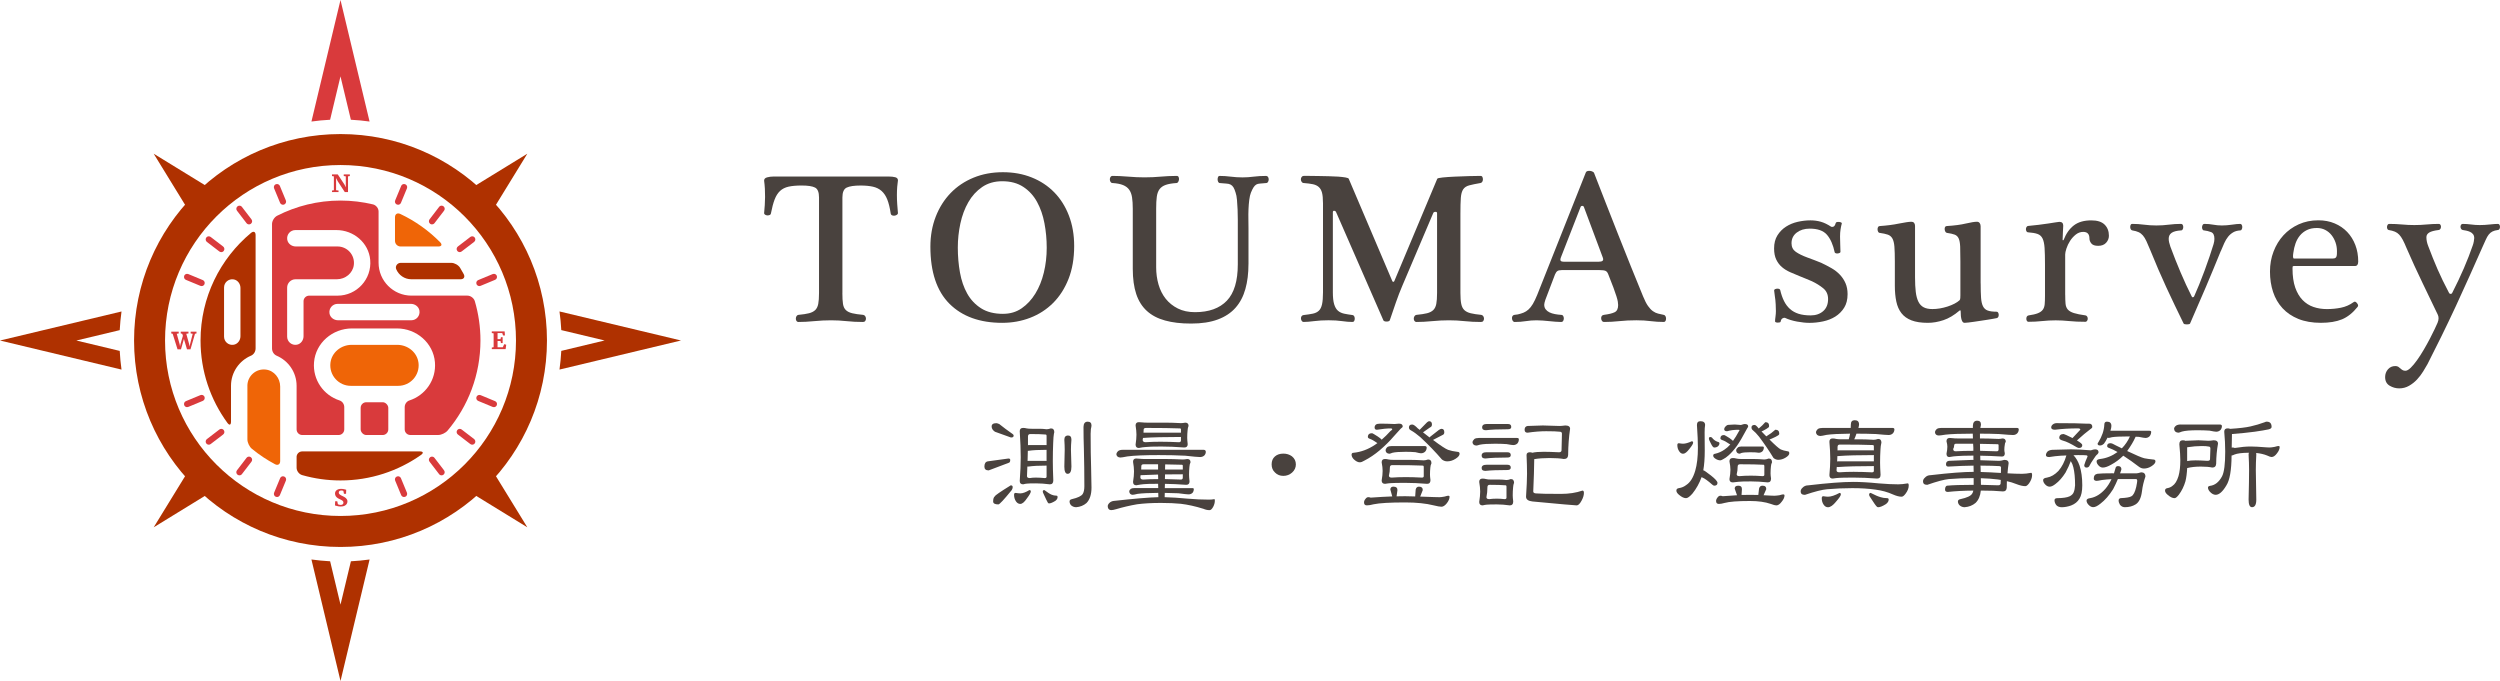 <?xml version="1.0" encoding="UTF-8"?>
<svg id="_レイヤー_2" data-name="レイヤー 2" xmlns="http://www.w3.org/2000/svg" viewBox="0 0 1339.52 364.89">
  <defs>
    <style>
      .cls-1, .cls-2 {
        fill: #af3100;
      }

      .cls-3, .cls-4 {
        fill: #d93a3c;
      }

      .cls-5 {
        fill: #49423e;
      }

      .cls-4, .cls-2 {
        fill-rule: evenodd;
      }

      .cls-6 {
        fill: #ef6507;
      }
    </style>
  </defs>
  <g id="_レイヤー_1-2" data-name="レイヤー 1">
    <g>
      <g>
        <g>
          <path class="cls-5" d="M451.35,156.96c0,2.51.11,4.48.33,5.9.23,1.42.74,2.52,1.55,3.29.8.77,1.94,1.33,3.4,1.69s3.42.64,5.9.87c.45.07.8.31,1.07.72.26.4.39.84.39,1.3s-.13.88-.39,1.24-.66.55-1.18.55c-3.07,0-6.01-.15-8.82-.45-2.81-.3-5.58-.45-8.31-.45-2.92,0-5.93.15-9.04.45-3.11.3-5.93.45-8.48.45-.45,0-.79-.19-1.01-.55-.23-.37-.34-.78-.34-1.24s.11-.9.34-1.3c.22-.41.56-.65,1.01-.72,2.39-.23,4.3-.51,5.7-.87,1.4-.36,2.51-.92,3.32-1.69.8-.77,1.35-1.86,1.63-3.29s.42-3.39.42-5.9v-51.15c0-2.81-.71-4.58-2.13-5.31-1.42-.73-3.82-1.1-7.19-1.1-2.85,0-5.19.21-7.02.62s-3.35,1.18-4.55,2.3c-1.2,1.12-2.16,2.64-2.89,4.55-.73,1.91-1.4,4.4-1.99,7.47-.08.45-.33.75-.76.9-.43.15-.85.21-1.26.17-.41-.04-.79-.17-1.12-.39-.34-.22-.51-.48-.51-.79.3-2.84.47-5.74.51-8.7.04-2.96-.13-5.88-.51-8.76,0-.86.53-1.44,1.6-1.74,1.07-.3,2.25-.45,3.56-.45h61.5c1.46,0,2.67.13,3.62.39s1.43.82,1.43,1.69c-.15.9-.28,2.02-.39,3.37-.11,1.35-.17,2.82-.17,4.44s.05,3.26.17,4.94c.11,1.69.24,3.3.39,4.83,0,.3-.19.58-.56.84s-.8.42-1.26.48c-.47.05-.91,0-1.32-.17-.41-.17-.66-.48-.73-.93-.45-3.07-1.06-5.58-1.83-7.52-.77-1.95-1.79-3.48-3.06-4.61-1.27-1.12-2.82-1.89-4.66-2.3-1.83-.41-4.03-.62-6.57-.62-3.44,0-5.93.37-7.47,1.1-1.54.73-2.3,2.5-2.3,5.31v51.15Z"/>
          <path class="cls-5" d="M537.04,172.98c-12.05,0-21.49-3.41-28.31-10.22-6.81-6.81-10.22-17.02-10.22-30.61,0-5.8.96-11.16,2.86-16.06,1.91-4.91,4.58-9.13,8-12.67,3.42-3.54,7.52-6.28,12.27-8.23,4.75-1.95,10-2.92,15.72-2.92s10.77.94,15.45,2.81c4.68,1.87,8.7,4.53,12.07,7.97,3.37,3.44,5.99,7.61,7.86,12.49,1.87,4.88,2.81,10.3,2.81,16.26,0,6.66-1.01,12.55-3.03,17.66-2.02,5.11-4.78,9.41-8.28,12.89-3.5,3.48-7.59,6.12-12.27,7.92s-9.66,2.7-14.94,2.7ZM537.48,168.15c3.78,0,7.1-.99,9.97-2.98,2.86-1.98,5.3-4.6,7.3-7.86,2-3.26,3.52-7.01,4.55-11.26,1.03-4.25,1.54-8.68,1.54-13.28s-.4-8.83-1.21-13.11c-.8-4.28-2.13-8.11-3.96-11.45-1.83-3.35-4.29-6.04-7.36-8.06-3.07-2.02-6.83-3.04-11.29-3.04-4.16,0-7.74,1.03-10.76,3.09-3.01,2.06-5.48,4.76-7.41,8.12-1.93,3.35-3.35,7.15-4.27,11.4-.92,4.25-1.38,8.56-1.38,12.94,0,4.6.38,9.05,1.15,13.34.77,4.29,2.07,8.06,3.9,11.32,1.83,3.26,4.31,5.88,7.41,7.86s7.04,2.98,11.79,2.98Z"/>
          <path class="cls-5" d="M668.94,141.5c0,4.98-.55,9.44-1.66,13.38-1.11,3.95-2.86,7.29-5.28,10.02-2.41,2.73-5.58,4.83-9.49,6.28-3.91,1.46-8.68,2.19-14.29,2.19s-10.01-.55-13.95-1.63c-3.95-1.08-7.21-2.8-9.77-5.14-2.57-2.34-4.47-5.36-5.7-9.06-1.23-3.71-1.85-8.21-1.85-13.52v-32.16c0-2.39-.13-4.43-.39-6.11-.26-1.68-.78-3.06-1.55-4.12-.76-1.07-1.86-1.89-3.28-2.47-1.42-.58-3.31-.94-5.67-1.09-.45,0-.79-.21-1.04-.63-.24-.42-.36-.87-.36-1.34s.12-.9.36-1.28c.24-.38.59-.57,1.04-.57,2.43,0,5.22.13,8.36.39,3.14.27,6.09.4,8.85.4,1.6,0,3.11-.04,4.53-.11,1.42-.08,2.79-.17,4.12-.28,1.33-.11,2.69-.2,4.07-.28,1.39-.07,2.88-.11,4.49-.11.48,0,.82.19,1.01.57.19.38.26.81.23,1.28-.04.48-.18.92-.42,1.34-.24.41-.55.63-.92.63-2.36.15-4.27.48-5.73.98-1.46.51-2.57,1.27-3.34,2.3-.77,1.03-1.26,2.38-1.49,4.07-.23,1.68-.33,3.83-.33,6.45v31.37c0,3.22.42,6.29,1.26,9.2s2.13,5.46,3.85,7.63c1.73,2.17,3.89,3.91,6.5,5.22,2.61,1.31,5.67,1.97,9.19,1.97,7.46,0,13.15-2.05,17.07-6.14,3.92-4.1,5.87-10.6,5.87-19.5v-23.96c0-1.79-.04-3.59-.11-5.39-.07-1.79-.19-3.52-.33-5.16-.15-1.65-.39-2.94-.73-3.87-.37-1.27-.77-2.23-1.18-2.89s-.92-1.14-1.54-1.46c-.62-.32-1.39-.49-2.3-.53s-2.07-.13-3.45-.28c-.37,0-.66-.21-.87-.63-.21-.42-.31-.87-.31-1.34s.08-.9.25-1.28c.17-.38.48-.57.92-.57,1.83,0,3.79.13,5.87.39,2.08.27,4.18.4,6.31.4,1.99,0,3.98-.13,5.98-.4,2-.26,4.22-.39,6.65-.39.45,0,.8.19,1.04.57.24.38.36.81.36,1.28s-.12.92-.36,1.34c-.24.41-.59.63-1.04.63-1.39.15-2.48.24-3.29.28-.8.04-1.47.21-1.99.53-.52.32-1,.8-1.43,1.46s-.91,1.62-1.43,2.89c-.37.94-.67,2.21-.87,3.81-.21,1.61-.35,3.31-.42,5.11-.08,1.79-.09,3.61-.05,5.44.04,1.83.05,3.44.05,4.83v19.08Z"/>
          <path class="cls-5" d="M708.86,108.68c0-2.32-.17-4.13-.51-5.42-.34-1.29-.91-2.3-1.71-3.03-.8-.73-1.86-1.24-3.17-1.52s-2.96-.49-4.94-.64c-.45,0-.81-.21-1.09-.63-.28-.42-.42-.87-.42-1.34s.14-.9.42-1.28c.28-.38.64-.57,1.09-.57h3.15c1.42,0,3.01.02,4.77.06,1.76.04,3.59.08,5.47.11,1.89.04,3.6.11,5.14.22,1.54.11,2.84.27,3.91.45,1.07.19,1.63.43,1.71.73l23.36,54.86c.15.23.32.34.51.34s.35-.11.51-.34l23.02-54.86c.07-.3,1.04-.54,2.92-.73,1.87-.19,4.05-.34,6.54-.45,2.49-.11,5.02-.2,7.58-.28,2.57-.07,4.62-.11,6.15-.11.49,0,.82.19,1.01.57.19.38.28.81.28,1.28s-.11.9-.34,1.28c-.22.38-.54.61-.95.68-2.58.45-4.6.87-6.06,1.26-1.46.39-2.54,1.1-3.23,2.13-.69,1.03-1.11,2.55-1.26,4.55-.15,2-.22,4.84-.22,8.51v42.45c0,2.51.15,4.47.45,5.9s.85,2.52,1.66,3.29,1.94,1.33,3.4,1.69c1.46.36,3.35.64,5.67.87.45.07.8.31,1.07.72.26.4.39.84.39,1.3s-.13.88-.39,1.24c-.26.37-.67.55-1.23.55-3.03,0-5.95-.15-8.76-.45-2.81-.3-5.6-.45-8.37-.45-2.92,0-5.93.15-9.02.45-3.09.3-5.9.45-8.45.45-.45,0-.79-.19-1.04-.55s-.37-.78-.37-1.24.12-.9.37-1.3c.24-.41.59-.65,1.04-.72,2.39-.23,4.3-.52,5.7-.87,1.4-.36,2.51-.92,3.32-1.69.8-.77,1.35-1.86,1.63-3.29s.42-3.39.42-5.9v-42.73c0-.52-.31-.76-.93-.73s-1,.28-1.15.73l-16.57,38.97c-1.16,2.7-2.29,5.64-3.4,8.82-1.11,3.18-2.2,6.38-3.29,9.6-.08.23-.28.39-.62.51-.33.11-.7.17-1.1.17s-.76-.05-1.09-.17c-.34-.11-.55-.28-.62-.51l-25.33-57.95c-.15-.41-.48-.66-.98-.73-.51-.07-.76.21-.76.84v42.83c0,2.74.23,4.87.7,6.41.47,1.54,1.14,2.69,2.02,3.46.88.77,1.98,1.29,3.29,1.58,1.31.28,2.84.53,4.6.76.37.07.66.29.84.66.19.37.28.79.28,1.24s-.09.88-.28,1.24c-.19.37-.5.55-.95.55-1.69,0-3.55-.15-5.59-.45-2.04-.3-4.45-.45-7.22-.45s-5.46.15-7.72.45c-2.27.3-4.17.45-5.7.45-.37,0-.68-.19-.93-.55s-.39-.78-.42-1.24c-.04-.46.06-.87.28-1.24.23-.37.58-.59,1.07-.66,1.98-.23,3.65-.48,5-.76,1.35-.28,2.42-.81,3.23-1.58.8-.76,1.38-1.92,1.71-3.45.33-1.54.51-3.67.51-6.4v-47.96Z"/>
          <path class="cls-5" d="M836.72,144.73c-1.05,0-1.81.17-2.27.51-.47.34-.89.94-1.26,1.8l-5.16,13.56c-.41,1.24-.62,2.12-.62,2.65,0,.98.25,1.8.76,2.47.51.68,1.18,1.22,2.02,1.63.84.41,1.81.72,2.89.93,1.09.21,2.19.35,3.32.42.56,0,.95.2,1.18.61.22.41.33.83.33,1.27,0,.48-.11.92-.33,1.33-.23.4-.62.61-1.18.61-.9,0-1.89-.05-2.98-.14-1.09-.09-2.2-.2-3.34-.31s-2.29-.22-3.45-.31c-1.16-.09-2.26-.14-3.31-.14-1.99,0-3.91.15-5.76.45-1.85.3-3.85.45-5.98.45-.45,0-.8-.22-1.07-.66-.26-.44-.39-.92-.39-1.44,0-.4.1-.78.31-1.11.2-.33.55-.54,1.04-.61l1.74-.23c1.16-.26,2.2-.58,3.12-.95.92-.37,1.79-.93,2.61-1.66.82-.73,1.61-1.72,2.36-2.98.75-1.26,1.54-2.89,2.36-4.92l26-65.47c.23-.64.84-.95,1.85-.95s1.89.32,2.53.95c1.91,4.91,3.96,10.17,6.15,15.77,2.19,5.6,4.43,11.29,6.71,17.08,2.28,5.79,4.58,11.54,6.88,17.26,2.3,5.71,4.5,11.12,6.6,16.21.9,2.21,1.78,3.93,2.64,5.14.86,1.22,1.74,2.15,2.64,2.78.9.64,1.82,1.07,2.75,1.29s1.93.45,2.98.67c.45.07.78.31.98.72.21.4.31.83.31,1.27,0,.48-.09.91-.28,1.27-.19.37-.49.55-.9.55-1.2,0-2.39-.04-3.57-.11-1.18-.07-2.35-.19-3.51-.33-1.12-.15-2.32-.26-3.6-.34-1.27-.07-2.62-.11-4.04-.11-3.25,0-6.29.15-9.1.45-2.81.3-5.52.45-8.14.45-.53,0-.93-.2-1.21-.61-.28-.41-.42-.88-.42-1.44,0-.44.11-.83.34-1.16.22-.33.62-.54,1.18-.61,2.62-.34,4.53-.81,5.73-1.41,1.23-.6,1.85-1.87,1.85-3.83,0-.53-.06-1.14-.17-1.83-.11-.7-.35-1.64-.73-2.84-.37-1.2-.91-2.74-1.6-4.62s-1.62-4.26-2.78-7.15c-.37-1.02-.89-1.65-1.54-1.91-.66-.26-1.71-.39-3.17-.39h-20.27ZM856.54,140.24c1.05,0,1.77-.17,2.16-.53s.4-.98.03-1.88l-10.05-26.9c-.15-.41-.45-.62-.9-.62s-.75.21-.9.62l-10.5,26.9c-.37.97-.41,1.62-.11,1.94.3.32.88.48,1.74.48h18.53Z"/>
          <path class="cls-5" d="M986.86,119.74c-.26.86-.48,1.9-.67,3.12-.19,1.22-.28,2.52-.28,3.9,0,1.46.04,2.98.11,4.55s.11,2.79.11,3.65c0,.23-.15.41-.45.56-.3.15-.64.24-1.04.28-.39.04-.74,0-1.04-.11-.3-.11-.49-.28-.56-.5-.86-4.08-2.25-7.22-4.15-9.41-1.91-2.19-4.98-3.28-9.21-3.28-2.81,0-5.14.71-6.99,2.13s-2.78,3.33-2.78,5.73c0,1.98.77,3.51,2.3,4.58,1.54,1.07,3.57,2.07,6.12,3.01,1.08.37,2.37.85,3.85,1.43,1.48.58,2.69,1.06,3.62,1.43,1.98.94,3.84,1.9,5.56,2.89,1.72.99,3.22,2.16,4.49,3.51,1.27,1.35,2.27,2.86,3,4.55.73,1.69,1.1,3.63,1.1,5.84,0,2.92-.62,5.35-1.85,7.3-1.24,1.95-2.81,3.52-4.72,4.72-1.91,1.2-4.09,2.06-6.54,2.58s-4.88.79-7.27.79c-1.98,0-4.2-.23-6.65-.68-2.45-.45-4.6-1.1-6.43-1.97-.45-.15-.92-.06-1.43.25s-.83.89-.98,1.71c0,.23-.18.37-.54.45-.36.07-.7.11-1.04.11s-.66-.06-.96-.17c-.3-.11-.45-.28-.45-.5,0-.6.07-1.44.23-2.53.15-1.08.22-2.08.22-2.98s-.04-2.15-.11-3.65c-.07-1.5-.23-3.01-.48-4.55-.24-1.54-.36-2.49-.36-2.86,0-.3.16-.52.48-.67s.67-.24,1.04-.28c.37-.04.74,0,1.1.11.35.11.57.32.64.62.52,2.25,1.21,4.21,2.05,5.9.84,1.69,1.9,3.1,3.17,4.24,1.27,1.14,2.81,2.01,4.6,2.58,1.8.58,3.97.87,6.51.87,2.73,0,4.97-.77,6.71-2.3,1.74-1.53,2.61-3.69,2.61-6.46,0-2.43-.87-4.36-2.61-5.78-1.74-1.42-3.76-2.68-6.04-3.76-1.08-.45-2.18-.91-3.29-1.38-1.1-.47-2.23-.93-3.4-1.38-1.69-.67-3.35-1.38-5-2.11-1.65-.73-3.11-1.63-4.38-2.72-1.27-1.08-2.29-2.43-3.06-4.04-.77-1.61-1.15-3.59-1.15-5.95,0-2.77.6-5.11,1.8-7.02,1.2-1.91,2.73-3.46,4.6-4.66,1.87-1.2,3.96-2.06,6.26-2.58,2.3-.52,4.58-.79,6.82-.79,1.91,0,3.75.24,5.5.73,1.76.49,3.63,1.39,5.62,2.7.3.15.7.13,1.21-.06.51-.19.91-.82,1.21-1.91.07-.3.31-.49.7-.56.39-.07.78-.09,1.15-.05.37.04.72.13,1.04.28s.44.34.36.56Z"/>
          <path class="cls-5" d="M1061.26,151.86c0,3.11.07,5.65.2,7.61.13,1.97.48,3.51,1.04,4.63.56,1.12,1.41,1.89,2.56,2.3,1.14.41,2.74.62,4.8.62.34,0,.6.18.79.54.19.36.28.74.28,1.15s-.08.79-.25,1.12c-.17.33-.44.54-.82.62-.56.11-1.31.25-2.25.42s-1.97.34-3.09.51c-1.12.17-2.28.35-3.48.53-1.2.19-2.34.36-3.43.51-1.08.15-2.07.28-2.95.39-.88.11-1.56.17-2.05.17-1.38,0-2.08-2.14-2.08-6.4,0-.15-.07-.24-.22-.28-.15-.04-.3.02-.45.17-2.85,2.43-5.7,4.13-8.56,5.08s-5.65,1.43-8.34,1.43c-3.56,0-6.48-.44-8.76-1.32-2.29-.88-4.08-2.16-5.39-3.85-1.31-1.69-2.23-3.76-2.75-6.23-.53-2.47-.79-5.3-.79-8.48v-12.98c0-3.37-.08-6.01-.23-7.92-.15-1.91-.51-3.37-1.07-4.38-.56-1.01-1.38-1.7-2.44-2.08-1.07-.37-2.52-.69-4.35-.95-.37,0-.67-.2-.87-.62-.21-.41-.31-.86-.31-1.35,0-.41.09-.79.28-1.15.19-.36.48-.54.9-.54,3.85-.26,7.3-.71,10.34-1.35,1.58-.3,2.9-.54,3.95-.7,1.05-.17,1.9-.25,2.54-.25.79,0,1.34.22,1.63.67.3.45.45.95.45,1.51v27.57c0,3.07.13,5.68.39,7.84.26,2.15.74,3.91,1.43,5.28.69,1.37,1.64,2.36,2.86,2.98,1.21.62,2.76.92,4.62.92,2.61,0,5.32-.45,8.12-1.35,2.84-.94,4.99-2.06,6.44-3.37.23-.22.36-.64.39-1.23.04-.6.05-1.07.05-1.4v-18.14c0-3.37-.04-6.01-.11-7.92-.08-1.91-.34-3.37-.79-4.38-.45-1.01-1.16-1.7-2.14-2.08-.97-.37-2.38-.69-4.21-.95-.37-.07-.67-.33-.87-.76-.21-.43-.31-.89-.31-1.38,0-.41.09-.77.28-1.07.19-.3.49-.45.9-.45,4.12-.26,7.5-.71,10.17-1.35,2.73-.64,4.72-.95,5.95-.95.64,0,1.12.23,1.46.7.34.47.51,1.04.51,1.71v30.61Z"/>
          <path class="cls-5" d="M1106.56,157.92c0,1.91.06,3.5.17,4.78s.51,2.31,1.2,3.12c.7.81,1.78,1.44,3.26,1.91,1.48.47,3.57.89,6.26,1.26.37.08.66.28.87.62.2.33.31.72.31,1.15s-.12.82-.37,1.15c-.24.34-.51.51-.81.51-3.3,0-6.21-.13-8.74-.39-2.53-.26-4.95-.39-7.27-.39s-4.86.13-7.27.39c-2.41.26-4.86.39-7.33.39-.37,0-.66-.17-.84-.51-.19-.33-.28-.72-.28-1.15s.09-.82.28-1.15c.19-.34.51-.54.95-.62,2.1-.3,3.74-.68,4.92-1.15s2.06-1.08,2.64-1.85c.58-.77.92-1.74,1.04-2.92.11-1.18.17-2.67.17-4.46v-16.79c0-3.74-.07-6.73-.22-8.96-.15-2.23-.52-3.93-1.1-5.11-.58-1.18-1.48-1.98-2.7-2.41-1.22-.43-2.91-.72-5.08-.87-.37,0-.66-.19-.84-.56-.19-.37-.28-.76-.28-1.15s.11-.78.34-1.15.52-.56.9-.56c1.83-.15,3.68-.35,5.53-.59,1.85-.24,3.56-.48,5.14-.7,1.57-.22,2.89-.43,3.96-.62,1.07-.19,1.75-.28,2.05-.28,1.39,0,2.08.69,2.08,2.07,0,.53-.05,1.61-.17,3.26-.11,1.65-.17,3.09-.17,4.32,0,.15.07.23.22.23s.26-.07.34-.23c1.31-3.37,3.13-5.95,5.47-7.75,2.34-1.8,5.46-2.69,9.35-2.69,3.22,0,5.6.76,7.13,2.27,1.53,1.52,2.3,3.51,2.3,5.98,0,1.38-.49,2.63-1.48,3.73-.99,1.1-2.41,1.66-4.24,1.66s-2.99-.42-3.68-1.26c-.69-.84-1.04-1.75-1.04-2.73,0-2.32-1.11-3.48-3.32-3.48-1.46,0-2.79.48-3.99,1.43-1.2.96-2.22,2.09-3.06,3.4-.84,1.31-1.49,2.66-1.94,4.04-.45,1.38-.68,2.45-.68,3.2v21.62Z"/>
          <path class="cls-5" d="M1189.89,134.57c-5.13,12.66-10.61,25.59-16.45,38.81-.07.15-.28.26-.62.33-.34.08-.7.11-1.07.11-.94,0-1.51-.15-1.74-.45-3.29-6.7-6.38-13.17-9.27-19.4-2.88-6.23-5.78-12.96-8.7-20.19-.75-1.83-1.42-3.37-1.99-4.6-.58-1.24-1.2-2.24-1.85-3.01-.66-.77-1.42-1.36-2.3-1.77s-2.01-.73-3.4-.95c-.37-.08-.66-.29-.84-.65-.19-.35-.28-.74-.28-1.15s.08-.79.23-1.15.41-.54.79-.54c2.17,0,4.31.14,6.4.42,2.1.28,4.31.42,6.63.42s4.41-.14,6.6-.42c2.19-.28,4.39-.42,6.6-.42.41,0,.71.18.9.54.19.36.28.74.28,1.15s-.09.82-.28,1.21c-.19.39-.49.59-.9.59-2.36.15-4.05.59-5.08,1.32-1.03.73-1.54,1.79-1.54,3.17,0,1.12.3,2.53.9,4.21,1.76,4.76,3.59,9.38,5.5,13.87,1.91,4.49,3.87,8.74,5.9,12.75.15.37.37.54.67.51s.52-.21.67-.51c.79-1.72,1.67-3.81,2.67-6.26.99-2.45,1.97-4.96,2.92-7.53.96-2.56,1.86-5.11,2.7-7.64.84-2.53,1.54-4.71,2.11-6.54.3-1.01.45-1.97.45-2.86,0-1.95-.6-3.14-1.8-3.59-1.2-.45-2.45-.75-3.76-.9-.37,0-.66-.2-.84-.59-.19-.39-.26-.8-.23-1.21s.15-.79.34-1.15c.19-.36.48-.54.9-.54,1.69,0,3.26.14,4.75.42,1.48.28,3.02.42,4.63.42,1.72,0,3.52-.14,5.39-.42,1.87-.28,3.35-.42,4.44-.42.37,0,.65.18.84.54.19.36.28.74.28,1.15s-.09.82-.28,1.21c-.19.39-.43.59-.73.59-1.54.08-2.83.42-3.88,1.04-1.05.62-1.96,1.4-2.72,2.36-.77.96-1.45,2.1-2.05,3.42-.6,1.33-1.22,2.76-1.85,4.3Z"/>
          <path class="cls-5" d="M1229.02,142.54c-.37,0-.58.13-.62.39s-.05.58-.05.95c0,4.01.48,7.38,1.43,10.14.96,2.75,2.27,4.99,3.93,6.71,1.67,1.72,3.61,2.97,5.84,3.73,2.23.77,4.63,1.15,7.22,1.15s5.09-.24,7.52-.73c2.43-.49,4.66-1.46,6.68-2.92.6-.56,1.24-.41,1.91.45.71.82.8,1.51.28,2.08-2.51,3.14-5.28,5.35-8.31,6.62-3.04,1.24-6.82,1.86-11.34,1.86s-8.61-.7-12.02-2.08c-3.41-1.39-6.24-3.3-8.51-5.76-2.26-2.45-3.95-5.35-5.05-8.7-1.11-3.35-1.66-6.99-1.66-10.92s.64-7.4,1.91-10.73c1.27-3.33,3.04-6.23,5.31-8.71,2.26-2.47,4.99-4.43,8.17-5.87s6.68-2.16,10.5-2.16c3.22,0,6.14.55,8.76,1.66,2.62,1.1,4.87,2.64,6.74,4.6s3.32,4.29,4.35,6.99c1.03,2.7,1.54,5.63,1.54,8.82,0,1.61-.58,2.42-1.74,2.42h-32.8ZM1250.08,138.5c.56,0,.98-.1,1.26-.31.28-.2.48-.49.59-.84.11-.36.18-.77.2-1.24.02-.47.03-.98.03-1.54,0-1.61-.25-3.16-.76-4.63-.51-1.48-1.22-2.8-2.14-3.96s-2.04-2.09-3.37-2.78c-1.33-.69-2.82-1.04-4.47-1.04-2.1,0-3.88.36-5.36,1.1-1.48.73-2.72,1.7-3.73,2.92-1.01,1.22-1.79,2.62-2.36,4.21-.56,1.59-.95,3.27-1.18,5.03-.15.9-.2,1.64-.17,2.22.04.58.2.87.51.87h20.95Z"/>
          <path class="cls-5" d="M1312.29,157.03c.15.3.41.45.79.45s.63-.15.79-.45c2.39-4.68,4.49-9.11,6.29-13.28,1.8-4.17,3.39-8.27,4.77-12.27.23-.6.41-1.3.56-2.1.15-.8.22-1.39.22-1.77,0-.86-.2-1.57-.62-2.11-.41-.54-.95-.96-1.6-1.26s-1.35-.52-2.08-.67-1.36-.26-1.88-.34c-.37-.07-.67-.29-.87-.64-.21-.36-.31-.72-.31-1.1s.1-.72.31-1.04c.2-.32.49-.48.87-.48,1.46,0,2.96.11,4.49.31,1.54.21,3.07.31,4.61.31,1.76,0,3.56-.1,5.39-.31,1.83-.2,3.29-.31,4.38-.31.37,0,.66.16.84.48.19.32.28.68.28,1.1s-.09.8-.28,1.15c-.19.35-.47.53-.84.53-1.16.15-2.13.41-2.89.79-.77.37-1.44.93-2.02,1.66-.58.73-1.11,1.66-1.6,2.78-.49,1.12-1.09,2.45-1.8,3.99-2.06,4.64-4.3,9.67-6.71,15.08-2.41,5.41-4.91,10.88-7.47,16.4-2.57,5.52-5.16,10.95-7.78,16.28-2.62,5.34-5.11,10.31-7.47,14.91-.64,1.12-1.42,2.43-2.33,3.93-.92,1.5-2,2.92-3.25,4.27-1.26,1.35-2.69,2.48-4.3,3.4-1.61.92-3.37,1.38-5.28,1.38-1.8,0-3.5-.48-5.11-1.43-1.61-.96-2.42-2.5-2.42-4.63,0-1.61.51-3,1.52-4.16,1.01-1.16,2.32-1.74,3.93-1.74.67,0,1.21.13,1.6.39.39.26.76.55,1.1.87.33.32.72.61,1.15.87.43.26.94.39,1.54.39.82,0,1.78-.54,2.86-1.6s2.22-2.42,3.4-4.07c1.18-1.65,2.37-3.49,3.56-5.53,1.2-2.04,2.29-4.02,3.29-5.93.99-1.91,1.85-3.63,2.58-5.17.73-1.54,1.24-2.66,1.54-3.37.37-.9.56-1.71.56-2.45s-.15-1.39-.45-1.99c-2.43-5.09-5.15-10.74-8.14-16.93-3-6.2-5.84-12.4-8.54-18.62-.75-1.83-1.43-3.33-2.05-4.49-.62-1.16-1.26-2.09-1.91-2.78-.66-.7-1.43-1.23-2.3-1.6-.88-.37-2.01-.67-3.4-.9-.3-.07-.52-.29-.67-.64-.15-.36-.2-.72-.17-1.1s.15-.72.34-1.04c.19-.32.47-.48.84-.48,2.39,0,4.69.11,6.88.31,2.19.21,4.39.31,6.6.31s4.39-.1,6.54-.31c2.15-.2,4.33-.31,6.54-.31.41,0,.71.16.9.48.19.32.28.67.28,1.04s-.09.74-.28,1.1c-.19.36-.49.57-.9.64-2.43.3-4.15.76-5.14,1.38-.99.62-1.49,1.45-1.49,2.5,0,1.54.34,3.14,1.01,4.83,1.61,4.31,3.26,8.39,4.94,12.27,1.69,3.88,3.76,8.15,6.23,12.83Z"/>
        </g>
        <g>
          <path class="cls-5" d="M540.31,245.68c.66,0,.98.24.98.72,0,.92-.26,1.44-.79,1.57l-10.76,4.07c-1.53,0-2.29-.68-2.29-2.03,0-1.66.61-2.6,1.83-2.82l11.02-1.51ZM533.88,226.73c.22,0,.72.15,1.51.46,2.01,1.62,4.41,3.41,7.21,5.38.35.26.53.52.53.79,0,.7-.44,1.05-1.31,1.05-.22,0-.63-.13-1.24-.39-3.93-1.44-6.43-2.34-7.48-2.69-1.18-.79-1.77-1.73-1.77-2.82,0-1.18.85-1.77,2.56-1.77ZM541.56,260.04c.7,0,1.05.33,1.05.98,0,.48-.17,1.01-.52,1.58-4.15,5.11-6.53,7.67-7.14,7.67-1.88,0-2.82-.53-2.82-1.58,0-1.44.33-2.38.98-2.82,0-.39,2.82-2.34,8.46-5.83ZM544.11,264.1c1.14.17,1.99.26,2.56.26,1.31,0,2.93-.59,4.86-1.77.52,0,.79.24.79.72,0,.66-.7,1.9-2.1,3.74-1.31,1.97-2.49,2.95-3.54,2.95-.87,0-1.62-.41-2.23-1.24-.74-1.05-1.11-2.25-1.11-3.61,0-.7.26-1.05.79-1.05ZM548.25,229.28c.61,0,1.22.09,1.83.26.61.13,1.53.2,2.76.2h4.39c1,0,2.18.09,3.54.26.61,0,1.38-.15,2.29-.46,1.22,0,1.84.68,1.84,2.03,0,.09-.07.37-.2.86-.17.87-.31,2.49-.39,4.85-.13,3.06-.2,6.31-.2,9.77,0,2.54.08,5.99.26,10.36,0,1.4-.62,2.1-1.84,2.1-2.75-.35-5.22-.52-7.41-.52-2.53,0-4.13.04-4.79.13-.61.04-1.31.17-2.1.39-1.23,0-1.84-.61-1.84-1.83.35-4.81.52-9.03.52-12.66,0-3.85-.17-8.5-.52-13.97,0-1.18.61-1.77,1.84-1.77ZM555.13,255.9c1.4,0,2.95.09,4.66.26.66,0,.98-.26.98-.79v-5.9c-4.15,0-7.39.17-9.71.52h-.59c-.04,1.75-.11,3.45-.2,5.11,0,.7.5,1.05,1.51,1.05.96-.17,2.07-.26,3.34-.26ZM550.6,246.99c.22-.04.46-.07.72-.07h9.18c.09,0,.17.02.26.07v-5.97c-4.15,0-7.39.17-9.71.52h-.33c-.04,1.83-.09,3.65-.13,5.44ZM550.8,238.53c.13-.04.31-.07.53-.07h9.18c.09,0,.17.02.26.07v-4.92c0-.52-.17-.79-.52-.79-1.88-.17-4.62-.26-8.2-.26-.83,0-1.25.44-1.25,1.31v4.66ZM559.52,262.59l.27.13c1.53,1.18,2.77,1.97,3.73,2.36.7.31,1.58.48,2.62.52.35,0,.52.26.52.79,0,.7-.39,1.35-1.18,1.97-1.49.92-2.62,1.38-3.41,1.38-.26,0-.48-.15-.66-.46-.31-.48-1.16-2.25-2.56-5.31-.09-.22-.13-.44-.13-.66.04-.48.31-.72.79-.72ZM572.31,233.35c1.18,0,1.77.76,1.77,2.29-.17,1.97-.26,3.72-.26,5.25l.26,9.11c0,2.58-.68,3.87-2.03,3.87-1.18,0-1.77-1.29-1.77-3.87.13-3.89.2-6.93.2-9.11,0-1.53-.07-3.28-.2-5.25,0-1.53.68-2.29,2.03-2.29ZM582.8,225.94c1.35,0,2.03.68,2.03,2.03,0,.35-.11,1.01-.33,1.97-.09,1-.13,1.83-.13,2.49,0,7.04.09,13.11.26,18.23.13,4.63.2,8.17.2,10.62,0,3.67-.9,6.43-2.69,8.26-1.53,1.31-3.37,2.06-5.51,2.23-1.05,0-1.97-.35-2.76-1.05-.52-.61-.79-1.29-.79-2.03,0-.66.41-1.07,1.24-1.24,3.19-.74,5.14-1.68,5.83-2.82.57-.92.86-2.29.86-4.13,0-6.64-.09-13.38-.26-20.2-.13-3.58-.2-7.43-.2-11.54.04-1.88.79-2.82,2.23-2.82Z"/>
          <path class="cls-5" d="M608.9,245.68c.66,0,1.29.04,1.9.13s1.53.13,2.76.13h11.21c2.54,0,5.53.09,8.99.26.61,0,1.4-.09,2.36-.26,1.18,0,1.77.59,1.77,1.77,0,.04-.04.15-.13.33-.22.39-.37,1.1-.46,2.1-.13,1.31-.2,2.73-.2,4.26,0,.87.09,2.05.26,3.54,0,1.22-.59,1.83-1.77,1.83-4.15-.31-7.96-.48-11.41-.52l-.07,2.29h14.82c.48,0,.72.18.72.53,0,.74-.22,1.4-.66,1.97-.57.57-1.29.85-2.17.85-.74,0-2.56-.2-5.44-.59-2.27-.09-4.7-.15-7.28-.2l-.07,2.3c3.72.09,7.83.35,12.33.79,4.02.35,7.85.52,11.48.52.96,0,1.9-.09,2.82-.26.17,0,.26.26.26.79,0,1.09-.29,2.19-.86,3.28-.66,1.22-1.31,1.83-1.97,1.83-1.09,0-2.19-.24-3.28-.72-4.33-1.35-8.37-2.25-12.13-2.69-2.93-.3-6.49-.46-10.69-.46-4.85,0-9.1.24-12.72.72-3.8.66-7.54,1.53-11.21,2.62-1.14.35-2.06.52-2.76.52-1.14-.09-1.73-.79-1.77-2.1,0-.61.33-1.22.98-1.84.57-.52,1.27-.85,2.1-.98,10.93-1.22,18.95-1.9,24.06-2.03l-.07-2.3c-5.03.04-8.7.22-11.01.52-1.4.35-2.32.52-2.76.52-1.09-.09-1.68-.7-1.77-1.83.04-.48.33-.94.85-1.38.48-.27,1.14-.4,1.97-.4h12.72l-.07-2.29c-4.02,0-6.6.07-7.73.2-1.1.09-2.41.28-3.93.59-1.18,0-1.77-.61-1.77-1.83.35-2.14.52-4,.52-5.58,0-1.44-.17-3.17-.52-5.18,0-1.18.59-1.77,1.77-1.77ZM601.49,241.02h43.54c.66.04,1,.39,1.05,1.05,0,.74-.26,1.4-.79,1.97-.61.57-1.38.85-2.29.85-1.1,0-3.74-.24-7.93-.72-4.33-.22-9.05-.33-14.17-.33-7.78,0-13.4.24-16.85.72-1.97.39-3.23.59-3.8.59-1.27-.09-1.97-.68-2.1-1.77.09-.66.44-1.24,1.05-1.77.57-.39,1.34-.59,2.3-.59ZM610.21,226.2c.61,0,1.24.04,1.9.13.61.09,1.51.13,2.69.13h9.97c2.23,0,4.9.09,8,.26.61,0,1.38-.09,2.3-.26,1.18,0,1.77.59,1.77,1.77,0,.04-.04.15-.13.33-.17.39-.31,1.07-.39,2.03-.13,1.27-.2,2.6-.2,4,0,.83.09,1.97.26,3.41,0,1.18-.61,1.77-1.83,1.77-4.55-.35-8.63-.52-12.26-.52-4.41,0-7.21.09-8.39.26-1.01.04-2.23.22-3.67.52-1.18,0-1.77-.61-1.77-1.83.3-2.01.46-3.78.46-5.31,0-1.36-.16-3-.46-4.92,0-1.18.59-1.77,1.77-1.77ZM620.57,256.69l-.07-2.42c-3.5.09-6.49.2-8.98.33h-.39c-.04.39-.09.74-.13,1.05,0,.87.5,1.31,1.51,1.31,2.36-.17,5.05-.26,8.07-.26ZM611.46,251.58h9.05v-2.82h-7.73c-.83,0-1.25.33-1.25.99,0,.61-.02,1.22-.07,1.83ZM622.28,236.69c2.84,0,5.99.09,9.44.26.7,0,1.05-.35,1.05-1.05v-1.77c-8.66,0-15.41.17-20.26.52h-.07c-.04.35-.11.68-.2.98,0,.88.53,1.31,1.58,1.31,2.4-.17,5.22-.26,8.46-.26ZM612.7,231.84h20.06v-1.83c0-.31-.17-.46-.52-.46-4.15-.17-10.21-.26-18.16-.26-.88,0-1.31.33-1.31.98,0,.57-.03,1.09-.07,1.57ZM624.24,254.2l-.07,2.49c2.67.04,5.53.13,8.59.26.66,0,.99-.35.99-1.05v-1.77c-3.45,0-6.62.02-9.51.07ZM624.31,248.82l-.07,2.76h9.51v-2.1c0-.31-.16-.46-.46-.46-2.45-.08-5.44-.15-8.98-.2Z"/>
          <path class="cls-5" d="M694.34,248.82c0,1.71-.68,3.17-2.03,4.39-1.36,1.18-2.91,1.77-4.66,1.77-1.84,0-3.32-.59-4.46-1.77-1.23-1.09-1.84-2.56-1.84-4.39s.59-3.25,1.77-4.26c1.14-1,2.64-1.51,4.52-1.51,1.75,0,3.28.48,4.59,1.44,1.4,1.14,2.1,2.58,2.1,4.33Z"/>
          <path class="cls-5" d="M739.32,226.99c2.49,0,5.14.07,7.93.2.52,0,1.29-.07,2.3-.2,1.35,0,2.03.5,2.03,1.51,0,.31-.35.7-1.05,1.18-1.35,1.48-2.62,2.89-3.8,4.2-2.05,2.41-4.52,4.85-7.41,7.34-2.75,2.31-5.51,4.17-8.26,5.57-.96.61-1.79.92-2.49.92-1.01,0-2.1-.57-3.28-1.7-.74-.79-1.11-1.6-1.11-2.43.04-.66.39-.98,1.05-.98,3.98-.39,7.8-1.81,11.48-4.26.44-.26.87-.57,1.31-.92-1.7-1.18-3-1.93-3.87-2.23-.83-.26-1.24-.61-1.24-1.05,0-1.35.76-2.03,2.29-2.03.17,0,1.18.59,3.02,1.77,1,.66,1.71,1.22,2.1,1.7,1.57-1.35,3.12-2.88,4.66-4.59.66-.44.98-.76.98-.98,0-.31-.24-.46-.72-.46-2.1,0-4.59.24-7.48.72-.83,0-1.24-.41-1.24-1.24,0-.57.22-1.07.66-1.51.48-.35,1.2-.52,2.16-.52ZM746.73,260.76c1.35,0,2.03.62,2.03,1.84l-.46,3.34c1.62-.04,3.14-.07,4.59-.07s3.23.05,5.38.13l.26-3.67c.22-1.05.81-1.58,1.77-1.58,1.36,0,2.03.62,2.03,1.84l-1.38,3.48c2.18.09,4.63.17,7.34.26,1.14.04,2.14.07,3.02.07.61,0,1.51-.11,2.69-.33,1.05-.31,1.68-.46,1.9-.46.52,0,.79.18.79.53,0,1.05-.48,2.21-1.44,3.47-1,1.27-1.97,1.9-2.89,1.9-.83,0-2.21-.24-4.13-.72-4.15-1.05-9.27-1.58-15.34-1.58-8.13,0-13.75.33-16.85.98-1.49.4-2.71.59-3.67.59-1.01,0-1.51-.52-1.51-1.58,0-.66.26-1.29.79-1.9.44-.61.94-.92,1.51-.92.44,0,.85.09,1.24.26,4.15-.31,8.02-.52,11.61-.66-.04-.04-.07-.08-.07-.13l-.98-3.54c0-1.05.59-1.58,1.77-1.58ZM742.14,245.94c.61,0,1.22.09,1.84.26.61.13,1.53.2,2.75.2h8.98c2.01,0,4.39.09,7.15.26.61,0,1.38-.15,2.3-.46,1.22,0,1.83.68,1.83,2.03l-.13.33c-.22.35-.37.99-.46,1.9-.13,1.22-.2,2.51-.2,3.87,0,.7.09,1.66.26,2.88,0,1.36-.59,2.03-1.77,2.03-4.28-.35-8.13-.52-11.54-.52-4.02,0-6.58.04-7.67.13-.92.04-2.03.17-3.34.39-1.22,0-1.83-.61-1.83-1.84.35-1.92.52-3.63.52-5.11,0-1.27-.17-2.8-.52-4.59,0-1.18.61-1.77,1.83-1.77ZM745.68,238.99h17.7c.66.04,1,.31,1.05.79,0,.83-.26,1.55-.79,2.17-.61.61-1.38.92-2.29.92-.44,0-1.42-.2-2.95-.59-1.62-.13-3.37-.2-5.24-.2-3.28,0-5.64.17-7.08.52-.87.35-1.42.52-1.64.52-1.27-.09-1.95-.7-2.03-1.83.04-.61.37-1.2.98-1.77.57-.35,1.34-.52,2.3-.52ZM753.16,255.64c2.62,0,5.53.09,8.72.26.66,0,.98-.26.98-.79v-4.85c0-.52-.17-.79-.52-.79-3.76-.17-9.22-.26-16.39-.26-.83,0-1.24.44-1.24,1.31,0,1.53-.17,2.97-.52,4.33,0,.7.5,1.05,1.51,1.05,2.14-.17,4.63-.26,7.48-.26ZM765.68,225.68c1.05,0,1.57.59,1.57,1.77,0,.79-.35,1.31-1.05,1.58l-3.74,2.62c1.27,1.01,2.45,1.93,3.54,2.76l.13-.26,4.85-3.8c.61-.39,1.07-.59,1.38-.59,1,0,1.51.61,1.51,1.83,0,.79-.33,1.29-.99,1.51l-5.05,2.62c4.02,3.02,6.71,4.79,8.07,5.31,1.35.48,3,.83,4.92,1.05.83,0,1.25.35,1.25,1.05,0,.87-.72,1.77-2.17,2.69-1.44.92-2.93,1.38-4.46,1.38-1,0-1.95-.33-2.82-.98-3.41-3.98-7.28-7.98-11.6-12-1.84-1.57-3.5-2.78-4.99-3.61-.74-.35-1.11-.87-1.11-1.57,0-1.05.59-1.58,1.77-1.58.66,0,1.66.7,3.01,2.1.35.26.7.52,1.05.79.04-.09.08-.17.13-.26l3.73-3.8c.48-.39.83-.59,1.05-.59Z"/>
          <path class="cls-5" d="M792.3,234.66h20.52c.66,0,.99.24.99.72,0,.83-.24,1.55-.72,2.17-.61.61-1.38.92-2.29.92-.48,0-1.66-.17-3.54-.52-1.88-.13-3.93-.2-6.16-.2-3.8,0-6.54.17-8.2.52-.96.31-1.58.46-1.84.46-1.27-.04-1.97-.63-2.1-1.77.09-.61.44-1.2,1.05-1.77.57-.35,1.33-.52,2.29-.52ZM794.4,256.43c.61,0,1.22.09,1.83.26s1.53.26,2.76.26h4.52c1.05,0,2.27.09,3.67.26.61,0,1.38-.17,2.3-.52,1.18,0,1.77.68,1.77,2.03,0,.04-.04.15-.13.33-.17.39-.31,1.09-.39,2.1-.13,1.31-.2,2.73-.2,4.26,0,.79.09,1.88.26,3.28,0,1.4-.61,2.1-1.84,2.1-2.53-.35-4.83-.52-6.88-.52-2.8,0-4.59.04-5.38.13-.61.04-1.38.17-2.29.39-1.22,0-1.83-.61-1.83-1.84.35-2.14.52-4,.52-5.57,0-1.44-.17-3.17-.52-5.18,0-1.18.61-1.77,1.83-1.77ZM796.43,242.33h11.28c1.18,0,1.77.5,1.77,1.51,0,.88-.59,1.31-1.77,1.31-5.07,0-9,.17-11.8.52-1.35,0-2.03-.52-2.03-1.58,0-1.18.85-1.77,2.56-1.77ZM796.43,249.02h11.28c1.18,0,1.77.51,1.77,1.51,0,.87-.59,1.31-1.77,1.31-5.07,0-9,.15-11.8.46-1.35,0-2.03-.5-2.03-1.51,0-1.18.85-1.77,2.56-1.77ZM796.69,227.18h11.28c1.18,0,1.77.52,1.77,1.58,0,.83-.59,1.24-1.77,1.24-5.07,0-9,.17-11.8.52-1.35,0-2.03-.5-2.03-1.51,0-1.22.85-1.84,2.56-1.84ZM802.07,267.18c1.22,0,2.58.09,4.07.26.7,0,1.05-.26,1.05-.79v-5.9c0-.48-.17-.72-.52-.72-1.93-.17-4.74-.26-8.46-.26-.83,0-1.24.41-1.24,1.24,0,1.93-.18,3.72-.53,5.38,0,.7.5,1.05,1.51,1.05,1.18-.17,2.56-.26,4.13-.26ZM826.66,227.97l8.98.27c.7,0,1.7-.09,3.01-.27,1.75,0,2.62.59,2.62,1.77-.66,4.41-1,9.11-1.05,14.1-.09,1.4-.85,2.1-2.3,2.1-1.97-.35-4.52-.52-7.67-.52s-5.83.2-8.19.59c-.05,4.76-.22,10.53-.53,17.31,0,.61.46.96,1.38,1.05,1.75.17,6.23.26,13.44.26,4.33,0,8.17-.59,11.54-1.77.52,0,.79.41.79,1.24,0,1.22-.41,2.6-1.24,4.13-.92,1.7-1.79,2.56-2.62,2.56-.96,0-8.87-.7-23.74-2.1-2.27-.26-3.41-1.11-3.41-2.56.35-5.38.53-9.47.53-12.26,0-3.02-.09-6.36-.26-10.03,0-1,.59-1.51,1.77-1.51.57,0,1,.09,1.31.26,1.44-.35,3.5-.52,6.17-.52,2.01,0,4.74.09,8.2.26.96,0,1.4-.5,1.31-1.51.09-3.54.15-6.36.2-8.46,0-.7-.41-1.05-1.24-1.05-1.31-.17-3.72-.26-7.21-.26-3.02,0-6.34.26-9.97.79-1.05,0-1.58-.52-1.58-1.57,0-1.18.52-1.86,1.58-2.03l8.2-.27Z"/>
          <path class="cls-5" d="M911.05,225.68c1.7,0,2.56.68,2.56,2.03-.17,1.01-.26,2.34-.26,4l.07,9.77c0,4.07-.26,7.58-.79,10.55h.2c.22,0,1.53.92,3.93,2.76,2.32,1.83,3.48,3.15,3.48,3.93,0,1-.59,1.51-1.77,1.51-.22,0-.55-.17-.98-.52-2.36-2.1-4.15-3.39-5.38-3.87-.13-.09-.26-.15-.39-.2-1.18,3.28-2.82,6.23-4.92,8.85-1.44,1.62-2.58,2.43-3.41,2.43-1.09,0-2.34-.59-3.74-1.77-.96-.79-1.44-1.55-1.44-2.29s.44-1.18,1.31-1.31c1.53-.22,2.86-.79,4-1.7,2.1-1.35,3.69-3.89,4.79-7.61.96-3.28,1.44-7.41,1.44-12.39,0-2.93-.17-6.97-.52-12.13,0-1.35.61-2.03,1.84-2.03ZM899.51,237.48c1,.17,1.77.26,2.3.26,1.22,0,2.77-.44,4.66-1.31.48,0,.72.27.72.79,0,.57-.66,1.66-1.97,3.28-1.31,1.75-2.45,2.62-3.41,2.62-.79,0-1.47-.41-2.03-1.24-.7-.96-1.05-2.1-1.05-3.41,0-.66.26-.98.79-.98ZM916.43,234.14c.17,0,.44.09.79.26.79,1.09,1.79,1.86,3.02,2.3.7.13,1.05.39,1.05.79,0,.61-.26,1.16-.79,1.64-.52.44-1.2.66-2.03.66-.48,0-1.07-.72-1.77-2.16-.7-1.27-1.05-2.17-1.05-2.69s.26-.79.79-.79ZM929.48,227.45l3.34.26c1-.35,1.68-.52,2.03-.52,1.22,0,1.84.44,1.84,1.31,0,.17-.2.55-.59,1.11-2.27,4.28-4.11,7.41-5.51,9.38-1.53,2.1-2.99,3.76-4.39,4.98-1.09.96-2.01,1.62-2.75,1.97-.79.48-1.34.72-1.64.72-.87,0-1.75-.28-2.62-.85-.83-.52-1.25-1.09-1.25-1.71,0-.57.35-.9,1.05-.98,1.75-.39,3.38-1.11,4.92-2.16,1.14-.75,2.21-1.69,3.21-2.82-.13-.04-.27-.11-.4-.2-1.66-1.14-2.93-1.84-3.8-2.1-.75-.26-1.12-.57-1.12-.92,0-1.22.68-1.83,2.03-1.83.17,0,1.09.52,2.75,1.57.92.66,1.58,1.18,1.97,1.57,1.05-1.44,2.1-3.14,3.15-5.11.22-.26.33-.46.33-.59,0-.17-.24-.26-.72-.26-.96,0-2.01.07-3.15.2-.92.13-1.84.33-2.76.59-1,0-1.53-.35-1.57-1.05,0-.44.17-.87.52-1.31.52-.61,1.05-.96,1.57-1.05,1.62-.13,2.8-.2,3.54-.2ZM931.31,260.23c1.35,0,2.03.61,2.03,1.84l-.2,3.14c1.57-.04,3.08-.07,4.52-.07,1.18,0,2.66.02,4.46.07l.39-3.41c.26-1.05.87-1.57,1.84-1.57,1.35,0,2.03.61,2.03,1.84l-1.44,3.28c1.14.09,2.36.16,3.67.2.79.04,1.48.07,2.1.07s1.51-.09,2.69-.26c1.05-.31,1.7-.46,1.97-.46.52,0,.79.17.79.52,0,1.05-.5,2.19-1.51,3.41-.96,1.31-1.93,1.97-2.89,1.97-.57,0-1.55-.26-2.95-.79-3.02-1.05-6.73-1.57-11.15-1.57-6.6,0-11.15.35-13.64,1.05-1.23.35-2.23.52-3.02.52-1,0-1.51-.52-1.51-1.57,0-.61.26-1.24.79-1.9.44-.61.94-.92,1.51-.92.44,0,.85.09,1.25.26,2.71-.22,5.27-.39,7.67-.52l-1.24-3.54c0-1.05.61-1.57,1.84-1.57ZM928.49,245.42c.61,0,1.22.09,1.83.26s1.53.26,2.76.26h6.82c1.53,0,3.34.09,5.44.26.61,0,1.4-.17,2.36-.52,1.18,0,1.77.68,1.77,2.03l-.13.33c-.22.35-.37.96-.46,1.84-.13,1.18-.2,2.45-.2,3.8,0,.66.09,1.57.26,2.75,0,1.36-.59,2.03-1.77,2.03-3.32-.35-6.31-.52-8.98-.52-3.54,0-5.79.07-6.75.2-.83.04-1.82.15-2.95.33-1.23,0-1.84-.59-1.84-1.77.35-1.92.53-3.61.53-5.05,0-1.22-.18-2.71-.53-4.46,0-1.18.61-1.77,1.84-1.77ZM933.34,239.25h11.02c.48,0,.72.17.72.52,0,.75-.22,1.4-.66,1.97-.57.57-1.27.85-2.1.85-.26,0-.83-.07-1.7-.2-.88-.04-1.84-.07-2.89-.07-2.14,0-3.69.13-4.66.39-.52.26-.87.39-1.05.39-1.1-.09-1.69-.7-1.77-1.83.04-.53.37-1.05.99-1.58.48-.31,1.18-.46,2.1-.46ZM938.2,254.86c1.84,0,3.89.09,6.17.26.66,0,.98-.24.98-.72v-4.66c0-.48-.15-.72-.46-.72-2.89-.17-7.08-.26-12.59-.26-.83,0-1.25.42-1.25,1.25,0,1.44-.17,2.82-.52,4.13,0,.66.5.98,1.51.98,1.79-.17,3.84-.26,6.16-.26ZM940.23,227.71c.44,0,1.14.64,2.1,1.9,1.4-1.14,2.49-2.19,3.28-3.15.13-.17.22-.26.26-.26,1.35,0,2.03.68,2.03,2.03,0,.39-.13.68-.39.85-.61.48-1.46,1-2.56,1.57-.48.26-.85.44-1.12.52.92.96,1.77,1.84,2.56,2.62.04-.04.09-.07.13-.07,1.88-1.14,3.34-2.21,4.39-3.21.13-.17.24-.26.33-.26,1.4,0,2.1.7,2.1,2.1,0,.4-.2.7-.59.92-.79.52-1.9,1.09-3.34,1.7-.57.26-1.01.44-1.31.52,3.01,3.02,5.03,4.79,6.03,5.31,1,.44,2.18.76,3.54.98.7,0,1.05.35,1.05,1.05,0,.79-.66,1.57-1.97,2.36-1.27.79-2.58,1.18-3.93,1.18-.92,0-1.77-.33-2.56-.98-2.27-3.76-4.85-7.56-7.74-11.41-1.22-1.53-2.34-2.69-3.34-3.48-.48-.35-.72-.85-.72-1.51,0-.87.59-1.31,1.77-1.31Z"/>
          <path class="cls-5" d="M992.75,258.2c3.93,0,8.54.26,13.83.79,4.07.35,7.56.52,10.49.52,1.44,0,3.15-.17,5.12-.52.35,0,.52.41.52,1.24,0,1.36-.57,2.8-1.71,4.33-.79,1.05-1.48,1.58-2.1,1.58-1.27,0-2.8-.4-4.59-1.18-2.89-1.31-6.03-2.18-9.44-2.62-3.72-.53-7.85-.79-12.39-.79s-9.14.2-13.51.59c-2.62.22-6.58,1.22-11.87,3.01-1.53,0-2.29-.61-2.29-1.83,0-.74.33-1.4.98-1.97.79-.87,1.84-1.31,3.15-1.31,10.4-1.22,18.34-1.83,23.8-1.83ZM976.62,229.28h15.01c.04-.61.07-1.22.07-1.84,0-1.53.7-2.29,2.1-2.29,1.53,0,2.29.76,2.29,2.29,0,.44-.11,1.05-.33,1.84h18.23c.66,0,1,.24,1.05.72,0,.83-.26,1.55-.79,2.16-.62.62-1.38.92-2.3.92s-3.17-.17-6.76-.52c-3.23-.13-6.73-.2-10.49-.2-.48,1.44-.87,2.45-1.18,3.02h2.69c2.19,0,4.79.09,7.8.26.61,0,1.38-.15,2.3-.46,1.18,0,1.77.68,1.77,2.03,0,.04-.04.24-.13.59-.17.61-.31,1.7-.39,3.28-.13,2.1-.2,4.35-.2,6.75,0,1.62.09,3.8.26,6.56,0,1.35-.61,2.03-1.83,2.03-4.55-.35-8.64-.52-12.26-.52-4.24,0-6.93.04-8.07.13-.96.04-2.12.17-3.48.39-1.18,0-1.77-.61-1.77-1.83.3-3.32.46-6.25.46-8.79s-.16-5.53-.46-9.11c0-1.18.59-1.77,1.77-1.77.61,0,1.22.09,1.83.26.66.13,1.58.2,2.76.2h4c.31-1,.55-2.01.72-3.02-5.77.05-9.99.27-12.66.66-1.7.39-2.82.59-3.34.59-1.4-.09-2.16-.76-2.29-2.03.09-.61.46-1.2,1.11-1.77.61-.35,1.44-.52,2.49-.52ZM976.89,265.87c1.14.18,1.99.27,2.56.27,1.62,0,3.67-.68,6.17-2.03.48,0,.72.26.72.79,0,.66-.85,1.95-2.56,3.87-1.62,2.01-3.06,3.02-4.33,3.02-.87,0-1.62-.41-2.23-1.24-.75-1.01-1.11-2.21-1.11-3.61,0-.7.26-1.05.79-1.05ZM993.54,252.82c2.84,0,5.99.09,9.44.26.7,0,1.05-.26,1.05-.79v-2.56c-8.22,0-14.62.17-19.21.52-.26,0-.48-.02-.66-.07-.04.66-.09,1.27-.13,1.83,0,.7.53,1.05,1.58,1.05,2.27-.17,4.92-.26,7.93-.26ZM984.36,247.25c.22-.04.46-.07.72-.07h18.95v-3.34c-8.09,0-14.4.17-18.95.52h-.59c-.05.96-.09,1.93-.13,2.89ZM984.56,241.35c.22-.04.48-.07.79-.07h18.42c.09,0,.17.02.26.07v-2.1c0-.52-.17-.79-.52-.79-4.07-.17-9.97-.26-17.7-.26-.83,0-1.24.44-1.24,1.31v1.84ZM1002.26,264.1s.15.04.33.13c2.1,1.09,3.8,1.82,5.11,2.17.87.31,2.03.48,3.48.52.52,0,.79.26.79.79,0,.83-.48,1.62-1.44,2.36-1.79,1.14-3.19,1.71-4.2,1.71-.31,0-.59-.15-.85-.46-.53-.52-1.79-2.36-3.8-5.51-.13-.26-.2-.48-.2-.66.04-.7.3-1.05.79-1.05Z"/>
          <path class="cls-5" d="M1040.16,229.28h16.92v-1.05c.04-1.88.81-2.82,2.3-2.82,1.35,0,2.03.68,2.03,2.03,0,.31-.11.92-.33,1.84h19.54c.66,0,1,.24,1.05.72,0,.83-.26,1.55-.79,2.16-.61.62-1.38.92-2.3.92-1.05,0-3.52-.17-7.41-.52-3.19-.13-6.62-.2-10.3-.2v2.56h.2c2.76,0,6.01.09,9.77.26.56,0,1.27-.09,2.1-.26,1.18,0,1.77.59,1.77,1.77l-.13.26c-.22.22-.35.66-.39,1.31-.17.87-.26,1.81-.26,2.82,0,.44.09,1.03.26,1.77,0,1.18-.5,1.77-1.51,1.77-4.24-.26-8.13-.41-11.67-.46,0,.83.02,1.64.07,2.43l10.03.33c.66,0,1.59-.17,2.82-.52,1.53,0,2.3.61,2.3,1.83-.26,1.75-.46,3.54-.59,5.38,2.93.17,5.53.26,7.8.26,1.35,0,2.97-.17,4.85-.53.35,0,.52.42.52,1.25,0,1.35-.52,2.8-1.58,4.33-.79,1.05-1.46,1.57-2.03,1.57-1.31,0-2.91-.37-4.79-1.11-1.62-.66-3.32-1.18-5.11-1.57-.05,1.14-.07,2.29-.07,3.47-.09,1.36-.77,2.03-2.03,2.03-3.1-.31-7.06-.46-11.87-.46-.26,2.84-1.2,5.05-2.82,6.62-1.62,1.36-3.56,2.12-5.84,2.3-1.05,0-1.97-.35-2.75-1.05-.57-.61-.86-1.29-.86-2.03,0-.66.44-1.07,1.31-1.24,3.45-.74,5.55-1.71,6.29-2.89.31-.44.52-1,.66-1.7-5.11.04-9.66.28-13.64.72-1,0-1.51-.41-1.51-1.24,0-1.14.33-1.84.98-2.1,3.19-.31,7.8-.46,13.83-.46h.52v-3.61h-.26c-4.46,0-8.81.17-13.05.52-2.58.26-6.42,1.29-11.54,3.08-1.53,0-2.29-.61-2.29-1.83,0-.75.33-1.4.98-1.97.79-.92,1.84-1.38,3.15-1.38,10.05-1.18,17.73-1.77,23.01-1.77,0-1.09-.02-2.21-.07-3.34-4.11.04-8.61.22-13.51.52-.83,0-1.24-.41-1.24-1.25,0-1.05.5-1.66,1.51-1.83l12.59-.52.59.07v-2.36c-4.5.04-7.41.13-8.72.26-1.14.04-2.53.22-4.2.52-1,0-1.51-.59-1.51-1.77.31-1.44.46-2.71.46-3.8,0-.79-.15-1.75-.46-2.89,0-1.18.59-1.77,1.77-1.77.57,0,1.12.04,1.64.13.57.09,1.38.13,2.42.13h8.33c0-.87-.02-1.73-.07-2.56-6.69,0-11.56.18-14.62.53-1.88.31-3.08.46-3.61.46-1.27-.04-1.95-.63-2.03-1.77.04-.61.4-1.2,1.05-1.77.57-.35,1.33-.52,2.29-.52ZM1057.34,241.55v-1.64c-.04-.74-.09-1.46-.13-2.16h-9.11c-.7,0-1.05.33-1.05.98s-.17,1.27-.52,1.83c0,.83.44,1.25,1.31,1.25,2.76-.17,5.92-.26,9.51-.26ZM1060.88,237.81c.04,1.31.07,2.56.07,3.74,2.76.04,5.73.13,8.92.26.66,0,.99-.35.99-1.05v-2.29c0-.31-.16-.46-.46-.46-2.58-.09-5.75-.15-9.51-.2ZM1061.14,249.48c0,.35.02.66.07.92,0,.87.02,1.7.07,2.49,3.24.09,6.84.26,10.82.52,0-1.09.02-2.05.07-2.88,0-.52-.35-.79-1.05-.79-1.97-.13-5.29-.22-9.97-.26ZM1061.34,256.23c.04,1.36.07,2.54.07,3.54,2.62.04,5.71.13,9.24.26.96,0,1.4-.48,1.31-1.44,0-.52.02-1,.07-1.44-.57-.09-1.11-.17-1.64-.26-2.8-.35-5.81-.57-9.05-.66Z"/>
          <path class="cls-5" d="M1109.8,240.76c2.84,0,6.34.18,10.49.53,1-.35,1.77-.53,2.29-.53,1.22,0,1.84.53,1.84,1.58,0,.26-.2.61-.59,1.05-.57.39-1.27,1.27-2.1,2.62-1.05,1.53-1.73,2.62-2.03,3.28-.31.83-.88,1.24-1.71,1.24s-1.24-.44-1.24-1.31c.35-1.27.94-2.8,1.77-4.59,0-.39-.2-.61-.59-.66-.66-.09-2.16-.13-4.52-.13-.83,0-1.64.02-2.43.07,1.4,1.44,2.49,3.32,3.28,5.64.96,2.88,1.44,6.38,1.44,10.49,0,3.19-.51,5.57-1.51,7.15-.96,1.66-2.47,2.88-4.52,3.67-1.75.61-3.41.92-4.98.92-1.22,0-2.19-.37-2.89-1.11-.66-.83-.98-1.73-.98-2.69.04-.66.48-1,1.31-1.05,3.19-.04,5.44-.37,6.76-.99,1.14-.56,1.88-1.31,2.23-2.23.39-.96.63-2.18.72-3.67,0-3.98-.31-7.19-.92-9.64-.26-1.18-.72-2.3-1.38-3.34-.66,1.83-1.59,3.89-2.82,6.16-1.66,2.62-3.45,4.66-5.38,6.1-1.22.96-2.25,1.44-3.08,1.44-.74,0-1.44-.28-2.1-.85-.96-.87-1.44-1.77-1.44-2.69,0-.7.68-1.14,2.03-1.31,2.23-.39,4.31-1.62,6.23-3.67,1.83-2.1,3.23-4.83,4.2-8.2-1.01.04-2.01.09-3.02.13-2.01.13-4.07.37-6.17.72-1.18,0-1.77-.35-1.77-1.05,0-.61.28-1.24.85-1.9.57-.52,1.42-.83,2.56-.92,3.36-.13,6.75-.22,10.16-.27ZM1102.13,226.73c7.61,0,12.72.09,15.34.26h1.83c1.18,0,1.77.59,1.77,1.77,0,.39-.39.83-1.18,1.31-1.84,1.35-4.16,3.3-6.95,5.83-.04.04-.09.07-.13.07,1.92,1.14,2.89,1.97,2.89,2.49,0,1.05-.59,1.57-1.77,1.57-.31,0-.74-.15-1.31-.46-3.15-1.88-5.51-3.02-7.08-3.41-1.44-.39-2.16-.9-2.16-1.51,0-1.4.79-2.1,2.36-2.1.26,0,1.84.72,4.72,2.16l.26-.26,3.93-4.2c0-.48-.41-.72-1.24-.72-4.37,0-8.48.24-12.33.72-1.35,0-2.03-.41-2.03-1.24,0-.61.31-1.16.92-1.64.57-.44,1.29-.66,2.16-.66ZM1132.09,253.61h.59c.35-1.01.66-2.03.92-3.08.17-.52.61-.79,1.31-.79,1.18,0,1.77.61,1.77,1.83-.09,0-.16.2-.2.59-.13.48-.31.96-.53,1.44h8.92c.39,0,1.18-.17,2.36-.53,1.53,0,2.3.77,2.3,2.3-.92,2.62-1.53,5.22-1.84,7.8-.44,3.59-1.57,5.94-3.41,7.08-1.62,1-3.54,1.51-5.77,1.51-1.05,0-1.93-.44-2.62-1.31-.48-.83-.72-1.58-.72-2.23,0-.74.35-1.18,1.05-1.31,3.02-.13,4.94-.46,5.77-.99,1.09-.56,1.97-2.25,2.62-5.05.35-1.75.53-2.82.53-3.21,0-.66-.24-.99-.72-.99h-9.64c-.7,1.71-1.55,3.52-2.56,5.44-2.14,3.37-4.4,5.94-6.76,7.73-1.57,1.27-2.86,1.9-3.87,1.9-.74,0-1.44-.28-2.1-.85-1-.87-1.51-1.77-1.51-2.69,0-.7.68-1.14,2.03-1.31,2.93-.52,5.62-2.19,8.07-4.98,1.27-1.49,2.36-3.21,3.28-5.18-1.7.09-3.41.24-5.11.46-1.48.31-2.45.46-2.89.46-1-.04-1.51-.46-1.51-1.25,0-1.48.68-2.34,2.03-2.56,1.31-.17,4.04-.26,8.19-.26ZM1129.01,225.94c1.53,0,2.29.76,2.29,2.3,0,.66-.17,1.51-.52,2.56h20.79c.66,0,1,.17,1.05.52,0,.88-.26,1.66-.79,2.36-.61.66-1.38.98-2.29.98-.48,0-1.66-.2-3.54-.59-.57-.04-1.14-.07-1.71-.07-.09.09-.15.22-.2.39-.92,2.1-2.36,4.52-4.33,7.28,4.68,2.23,7.74,3.52,9.18,3.87,1.31.26,2.86.48,4.66.66.87,0,1.31.33,1.31.98,0,.83-.68,1.69-2.03,2.56-1.31.87-2.69,1.31-4.13,1.31-1,0-1.94-.35-2.82-1.05-2.49-1.93-5.24-3.87-8.26-5.84-2.06,2.01-4.2,3.61-6.43,4.79-1.83,1.05-3.34,1.58-4.52,1.58-.7,0-1.35-.26-1.97-.79-.92-.83-1.38-1.69-1.38-2.56,0-.66.61-1.07,1.84-1.24,3.37-.39,6.49-1.64,9.38-3.74-1.66-.96-3.17-1.68-4.52-2.17-.7-.22-1.05-.57-1.05-1.05,0-1,.59-1.51,1.77-1.51.61,0,1.58.39,2.89,1.18,1.14.57,2.21,1.09,3.21,1.57,1.79-1.79,3.23-3.91,4.33-6.36h-1.38c-3.76,0-6.49.13-8.2.39-.96.26-1.57.39-1.83.39-.22-.04-.41-.09-.59-.13-.7,1.4-1.34,2.47-1.9,3.21-.7.66-1.4.98-2.1.98-.88,0-1.31-.33-1.31-.98,0-.17.13-.41.39-.72,2.01-3.24,3.08-6.43,3.21-9.58,0-1,.5-1.51,1.51-1.51Z"/>
          <path class="cls-5" d="M1169.47,235.9c.7,0,1.24.11,1.64.33.04-.04.11-.07.2-.07l6.62-.26,5.38.26c.66,0,1.59-.09,2.82-.26,1.53,0,2.29.62,2.29,1.84-.61,3.37-.94,6.95-.98,10.75-.09,1.36-.79,2.03-2.1,2.03-1.53-.35-3.56-.52-6.1-.52-2.8,0-5.24.26-7.34.79-.13,2.76-.44,5.11-.92,7.08-.79,2.71-1.97,5.11-3.54,7.21-.96,1.23-1.73,1.84-2.29,1.84-1.1,0-2.32-.59-3.67-1.77-.96-.79-1.44-1.55-1.44-2.29s.41-1.18,1.24-1.31c1.05-.17,1.94-.57,2.69-1.18,1.4-.92,2.49-2.66,3.28-5.24.66-2.27.98-5.11.98-8.52,0-2.06-.17-4.92-.52-8.59,0-1.4.59-2.1,1.77-2.1ZM1168.49,227.45h20.98c.66.04,1,.31,1.05.79,0,.83-.26,1.55-.79,2.16-.62.61-1.38.92-2.3.92-.52,0-1.73-.2-3.61-.59-1.97-.13-4.09-.2-6.36-.2-3.89,0-6.69.24-8.39.72-.96.39-1.6.59-1.9.59-1.4-.09-2.16-.79-2.29-2.1.04-.61.41-1.18,1.11-1.71.61-.39,1.44-.59,2.49-.59ZM1171.89,247.05c1.14-.26,2.65-.39,4.52-.39,1.53,0,3.65.09,6.36.26.96,0,1.42-.33,1.38-.98.04-2.36.11-4.24.2-5.64,0-.7-.35-1.05-1.05-1.05-.66-.17-1.83-.26-3.54-.26-2.4,0-5.03.22-7.87.66v7.41ZM1214.58,225.94c1.7,0,2.56.94,2.56,2.82,0,.61-.55,1.05-1.64,1.31-1.58.35-4.02.76-7.34,1.24-3.89.52-7.98.94-12.26,1.25-.04,2.88-.09,5.31-.13,7.28.13-.04.26-.07.39-.07.44,0,.85.09,1.24.26,3.19-.52,6.01-.79,8.46-.79,1.88,0,4.74.15,8.59.46.62.04,1.16.07,1.64.07.61,0,1.51-.11,2.69-.33,1.05-.31,1.7-.46,1.97-.46.48,0,.72.17.72.52,0,1.05-.48,2.19-1.44,3.41-.96,1.31-1.93,1.97-2.89,1.97-.48,0-1.27-.26-2.36-.79-1.71-.7-3.67-1.16-5.9-1.38.04.26.07.55.07.85-.17,3.02-.26,5.75-.26,8.2l.26,15.93c0,2.71-.76,4.07-2.29,4.07-1.23,0-1.84-1.35-1.84-4.07.17-6.82.26-12.13.26-15.93,0-2.45-.09-5.18-.26-8.2,0-.35.04-.68.13-.98-3.67.04-6.25.37-7.74.98-.57.31-1.07.48-1.51.52-.04,7.87-.98,13.23-2.82,16.07-1.97,3.32-3.87,4.98-5.7,4.98-1.09,0-2.17-.59-3.21-1.77-.61-.74-.92-1.44-.92-2.1,0-.48.35-.79,1.05-.92,2.67-.31,4.83-2.01,6.49-5.11,1.14-2.18,1.7-6.6,1.7-13.24,0-3.41-.17-6.97-.52-10.69,0-1.18.61-1.77,1.84-1.77.52,0,.96.09,1.31.26,4.85-.31,8.5-.74,10.95-1.31,2.54-.57,5.05-1.31,7.54-2.23.44-.22.83-.33,1.18-.33Z"/>
        </g>
      </g>
      <g>
        <g>
          <g>
            <path class="cls-3" d="M177.88,102.09l1.01-.16v-7.43l-1.01-.17v-.88h3.1l3.62,5.49.68,1.44v-5.89l-1.1-.17v-.88h3.27v.88l-.98.17v8.42h-1.73l-3.81-5.83-.85-1.7v6.54l1.31.16v.83h-3.51v-.83Z"/>
            <path class="cls-3" d="M179.55,268.58h1.16l.32,1.53c.09.11.27.21.53.3s.56.13.92.13c.54,0,.93-.11,1.17-.34.24-.22.37-.53.37-.92,0-.21-.05-.4-.14-.57-.1-.17-.23-.32-.41-.47s-.4-.28-.66-.41c-.26-.13-.56-.27-.88-.42-.16-.07-.34-.16-.52-.25-.19-.1-.37-.21-.54-.33-.18-.12-.35-.27-.52-.42-.17-.16-.31-.33-.44-.53-.12-.2-.22-.41-.3-.65-.07-.24-.11-.49-.11-.78,0-.33.07-.65.2-.96.13-.3.34-.57.61-.8.27-.23.62-.41,1.03-.55.41-.13.9-.2,1.47-.2.35,0,.67.02.96.07.29.04.54.09.77.15.22.05.42.11.58.16.16.05.29.08.38.09l-.08,2.18h-1.13l-.3-1.47s-.08-.07-.14-.11c-.07-.04-.15-.07-.25-.1-.1-.03-.21-.05-.33-.07-.12-.02-.25-.03-.39-.03-.25,0-.46.03-.63.09-.17.06-.32.14-.43.24-.11.1-.19.22-.24.36-.05.14-.07.29-.07.45,0,.23.06.43.17.6.11.18.27.34.47.49.2.15.43.3.7.43.27.14.56.28.87.43.26.13.53.27.82.43.29.16.55.35.79.57.24.22.43.47.59.75.16.29.23.62.23.99,0,.21-.03.42-.07.63-.05.22-.13.43-.25.63-.11.21-.26.4-.44.58-.18.18-.41.34-.67.48-.27.14-.58.25-.93.33-.35.08-.76.12-1.22.12-.39,0-.75-.03-1.08-.08-.33-.06-.63-.12-.9-.19-.27-.07-.49-.13-.68-.19s-.34-.09-.44-.1l.11-2.3Z"/>
            <path class="cls-3" d="M263.52,186.2l.97-.16v-7.42l-.99-.18v-.88h6.89l.17,2.2h-1.01l-.44-1.29h-2.51v3.23h1.58l.23-1.04h.91v3.17h-.91l-.22-1.11h-1.59v3.34h2.8l.78-1.66,1.06.3-.32,2.35h-7.4v-.83Z"/>
            <path class="cls-3" d="M92.52,178.85l-.75-.18v-.95h3.99v.95l-1.05.18,1.54,5.55.23,1.21.22-1.21,1.3-4.48-.36-1.08-.8-.18v-.95h4.15v.95l-1.18.18,1.54,5.56.27,1.3.22-1.3,1.42-5.56-1.11-.18v-.95h3.13v.95l-.8.18-2.41,8.33h-1.88l-1.65-5.57-1.57,5.57h-1.85l-2.6-8.33Z"/>
          </g>
          <g>
            <path class="cls-3" d="M100.26,218.16c-.68,0-1.29-.41-1.55-1.04-.17-.41-.17-.86,0-1.28s.49-.74.91-.91l7.76-3.22c.21-.08.42-.13.64-.13.68,0,1.29.41,1.55,1.03.35.86-.06,1.83-.91,2.19l-7.76,3.22c-.21.08-.42.13-.64.13Z"/>
            <path class="cls-3" d="M128.29,254.69c-.37,0-.73-.12-1.02-.34-.73-.56-.87-1.61-.31-2.35l5.13-6.68c.32-.42.81-.66,1.33-.66.26,0,.52.06.75.18l.09.05.18.12c.36.27.58.66.64,1.11.06.44-.06.88-.33,1.24l-5.13,6.68c-.31.41-.81.66-1.33.66Z"/>
            <path class="cls-3" d="M118.55,135.09c-.36,0-.72-.12-1.01-.34l-6.69-5.13c-.35-.27-.58-.66-.64-1.11-.06-.44.06-.88.33-1.24.32-.42.8-.65,1.33-.65.36,0,.72.12,1.01.34l6.69,5.13c.35.27.58.66.64,1.11.06.44-.06.88-.33,1.24-.31.41-.81.66-1.33.66h0Z"/>
            <path class="cls-3" d="M111.87,238.27c-.52,0-1.02-.25-1.33-.66-.27-.36-.39-.8-.33-1.24.06-.44.29-.84.65-1.11l6.68-5.12c.3-.23.65-.35,1.02-.35.53,0,1.01.24,1.33.66.56.74.42,1.79-.32,2.35l-6.68,5.12c-.3.23-.65.35-1.02.35Z"/>
            <path class="cls-3" d="M256.87,153.29c-.68,0-1.29-.41-1.55-1.03-.35-.86.06-1.84.91-2.19l7.76-3.22c.21-.08.42-.13.64-.13.68,0,1.29.41,1.55,1.03.35.86-.06,1.83-.91,2.18l-7.76,3.22c-.21.08-.42.13-.64.13Z"/>
            <path class="cls-3" d="M133.42,120.23c-.52,0-1.02-.25-1.33-.66l-5.12-6.68c-.27-.36-.39-.8-.33-1.24.06-.44.29-.84.64-1.11.29-.22.64-.34,1.01-.34.52,0,1.01.24,1.33.65l5.13,6.69c.27.35.39.79.33,1.24-.06.44-.29.84-.65,1.11l-.07.05-.17.1c-.25.13-.51.19-.77.19Z"/>
            <path class="cls-3" d="M108.02,153.29c-.22,0-.43-.04-.63-.12l-7.77-3.22c-.41-.17-.74-.49-.91-.91-.17-.41-.17-.87,0-1.28.25-.63.86-1.03,1.55-1.03.22,0,.43.04.63.12l7.77,3.22c.85.35,1.26,1.33.91,2.18-.26.63-.87,1.04-1.55,1.04h0Z"/>
            <path class="cls-3" d="M246.34,135.09c-.52,0-1.02-.25-1.33-.66-.27-.36-.39-.8-.33-1.24.06-.44.29-.84.64-1.11l6.68-5.12c.29-.22.65-.35,1.02-.35.52,0,1.02.25,1.33.66.27.35.39.79.33,1.23-.06.44-.29.84-.65,1.11l-6.68,5.12c-.29.22-.65.35-1.02.35h0Z"/>
            <path class="cls-3" d="M216.49,266.3c-.68,0-1.29-.41-1.55-1.04l-3.21-7.76c-.17-.41-.17-.87,0-1.28.17-.41.49-.73.91-.9.2-.08.42-.13.64-.13.68,0,1.29.41,1.55,1.04l3.21,7.76c.17.42.17.87,0,1.29s-.5.73-.91.9c-.2.08-.41.12-.63.12h0Z"/>
            <path class="cls-3" d="M236.6,254.7c-.53,0-1.01-.24-1.33-.66l-5.13-6.68c-.56-.73-.42-1.78.31-2.34l.08-.06.19-.11c.23-.12.49-.18.75-.18.53,0,1.01.24,1.33.66l5.13,6.68c.56.74.42,1.79-.32,2.35-.29.22-.65.34-1.01.34h0Z"/>
            <path class="cls-3" d="M148.41,266.3c-.22,0-.44-.04-.64-.13-.4-.16-.73-.48-.9-.9s-.18-.87,0-1.28l3.22-7.77c.26-.63.87-1.03,1.55-1.03.22,0,.43.04.64.13.85.35,1.26,1.32.91,2.18l-3.22,7.77c-.26.63-.86,1.03-1.54,1.03Z"/>
            <path class="cls-3" d="M231.47,120.23c-.26,0-.52-.06-.75-.18l-.08-.04-.16-.11c-.38-.29-.61-.68-.66-1.13-.06-.44.06-.88.33-1.24l5.13-6.68c.31-.41.81-.66,1.33-.66.36,0,.73.12,1.02.35.73.56.87,1.61.31,2.34l-5.13,6.68c-.31.41-.81.66-1.33.66h0Z"/>
            <path class="cls-3" d="M253.02,238.27c-.36,0-.72-.12-1.01-.34l-6.69-5.13c-.35-.27-.58-.66-.64-1.11-.06-.44.06-.88.33-1.24.32-.41.81-.66,1.33-.66.37,0,.73.12,1.02.34l6.68,5.13c.35.27.58.66.64,1.11.06.44-.06.88-.33,1.24-.31.41-.8.65-1.32.65h0Z"/>
            <path class="cls-3" d="M264.63,218.16c-.22,0-.43-.04-.63-.12l-7.77-3.22c-.85-.35-1.26-1.33-.91-2.18.26-.63.87-1.04,1.55-1.04.22,0,.43.04.63.12l7.77,3.22c.85.35,1.26,1.33.91,2.18-.26.63-.87,1.04-1.55,1.04h0Z"/>
            <path class="cls-3" d="M213.27,109.7c-.22,0-.43-.04-.63-.12-.85-.35-1.26-1.33-.91-2.18l3.22-7.77c.26-.63.86-1.03,1.55-1.03.22,0,.44.04.64.13.85.35,1.26,1.32.91,2.18l-3.22,7.77c-.26.63-.87,1.03-1.55,1.03h0Z"/>
            <path class="cls-3" d="M151.62,109.7c-.68,0-1.29-.41-1.55-1.03l-3.21-7.76c-.35-.86.06-1.84.91-2.19.2-.08.41-.12.64-.12.68,0,1.29.41,1.55,1.04l3.21,7.76c.35.86-.06,1.83-.91,2.19-.2.08-.42.13-.64.13Z"/>
          </g>
        </g>
        <g>
          <path class="cls-4" d="M166.87,65.12L182.44,0l15.58,65.12c-3.3-.46-6.66-.78-10.02-.96l-5.57-23.24-5.56,23.24c-3.36.18-6.72.5-10.02.96"/>
          <path class="cls-2" d="M65.11,198.03L0,182.45l65.11-15.56c-.46,3.3-.78,6.64-.96,10l-23.24,5.56,23.24,5.57c.18,3.36.5,6.72.96,10.02Z"/>
          <path class="cls-2" d="M198.03,299.78l-15.58,65.11-15.58-65.11c3.3.45,6.66.78,10.02.96l5.56,23.22,5.57-23.22c3.36-.18,6.72-.5,10.02-.96Z"/>
          <path class="cls-2" d="M299.78,166.88l65.11,15.56-65.11,15.58c.45-3.3.78-6.66.96-10.02l23.22-5.57-23.22-5.56c-.18-3.36-.5-6.71-.96-10Z"/>
        </g>
        <g>
          <path class="cls-1" d="M134.46,190.59c1.54-.66,2.49-2.24,2.49-3.92v-60.72c0-1.79-1.1-2.28-2.47-1.14-16.51,13.75-27.03,34.46-27.03,57.63,0,16.49,5.34,31.73,14.37,44.11,1.09,1.49,1.95,1.22,1.95-.63v-19.2c0-7.24,4.41-13.46,10.68-16.14ZM120.05,154.03c0-2.69,2.42-4.81,5.2-4.32,2.13.38,3.59,2.39,3.59,4.55v25.9c0,2.16-1.46,4.17-3.59,4.55-2.78.49-5.2-1.63-5.2-4.32v-26.35Z"/>
          <path class="cls-1" d="M158.92,244.88v5.77c0,1.7,1.34,3.44,2.97,3.91,6.53,1.86,13.42,2.87,20.55,2.87,16.05,0,30.92-5.06,43.11-13.65,1.51-1.06,1.25-1.91-.6-1.91h-63.03c-1.66,0-3.01,1.35-3.01,3.01Z"/>
          <path class="cls-6" d="M214.64,132.07h20.22c1.8,0,2.21-1.02.95-2.3-6.13-6.21-13.34-11.36-21.32-15.13-1.58-.75-2.85.04-2.85,1.78v12.64c0,1.66,1.35,3.01,3.01,3.01Z"/>
          <path class="cls-1" d="M246.81,149.63c1.74,0,2.47-1.24,1.64-2.78-.62-1.14-1.26-2.27-1.94-3.37-.88-1.44-2.97-2.64-4.66-2.64h-27.19c-1.75,0-3.05,1.77-2.37,3.39,1.33,3.17,4.46,5.4,8.1,5.4h26.4Z"/>
          <path class="cls-6" d="M132.56,206.73v28.72c0,1.7,1.09,3.95,2.4,5.02,3.83,3.14,7.97,5.91,12.37,8.25,1.54.82,2.79.09,2.79-1.66v-39.95c0-4.5-3.23-8.56-7.7-9.09-5.33-.64-9.87,3.52-9.87,8.72Z"/>
          <path class="cls-6" d="M224.23,194.38c-.68-5.58-5.73-9.61-11.35-9.61h-24.47c-5.62,0-10.67,4.03-11.35,9.61-.81,6.67,4.39,12.36,10.9,12.36h25.38c6.51,0,11.71-5.69,10.9-12.36Z"/>
          <rect class="cls-3" x="193.24" y="215.52" width="14.81" height="17.57" rx="3.01" ry="3.01"/>
          <path class="cls-3" d="M202.84,140.77v-27.48c0-1.69-1.35-3.38-3-3.78-5.58-1.33-11.4-2.05-17.39-2.05-12.22,0-23.75,2.94-33.94,8.12-1.51.77-2.76,2.76-2.76,4.46v66.63c0,1.68.95,3.26,2.49,3.92,6.27,2.68,10.68,8.9,10.68,16.14v23.34c0,1.66,1.35,3.01,3.01,3.01h19.52c1.66,0,3.01-1.35,3.01-3.01v-11.9c0-1.63-1.01-3.13-2.57-3.63-8.43-2.73-14.41-10.96-13.63-20.45.85-10.36,9.93-18.11,20.32-18.11,7.22,0,16.92,0,24.14,0,10.39,0,19.47,7.76,20.32,18.11.78,9.49-5.2,17.72-13.63,20.45-1.55.5-2.57,1.99-2.57,3.62,0,3.3,0,8.6,0,11.91,0,1.66,1.35,3,3.01,3h14.93c1.7,0,3.97-1.08,5.06-2.39,10.98-13.04,17.59-29.87,17.59-48.25,0-7.31-1.06-14.38-3.02-21.06-.48-1.63-2.23-2.97-3.93-2.97h-29.99c-9.75,0-17.65-7.9-17.65-17.65ZM162.64,161.43v18.72c0,2.16-1.46,4.17-3.59,4.55-2.78.49-5.2-1.63-5.2-4.32v-26.27c0-2.47,2-4.48,4.48-4.48h22.17c4.5,0,8.56-3.23,9.09-7.7.64-5.33-3.52-9.87-8.72-9.87h-22.4c-2.16,0-4.17-1.46-4.55-3.59-.49-2.78,1.63-5.2,4.32-5.2h22.04c9.19,0,17.26,6.8,18.08,15.95.94,10.41-7.27,19.19-17.5,19.19h-15.22c-1.66,0-3.01,1.35-3.01,3.01ZM220.41,171.6h-39.3c-2.16,0-4.17-1.46-4.55-3.59-.49-2.78,1.63-5.2,4.32-5.2h39.3c2.16,0,4.17,1.46,4.55,3.59.49,2.78-1.63,5.2-4.32,5.2Z"/>
        </g>
        <g>
          <path class="cls-1" d="M110.43,99.6l-28.08-17.24,17.24,28.08c3.36-3.86,6.98-7.48,10.84-10.84Z"/>
          <path class="cls-1" d="M99.59,254.46l-17.24,28.08,28.08-17.24c-3.86-3.36-7.48-6.98-10.84-10.84Z"/>
          <path class="cls-1" d="M265.3,254.46c-3.36,3.86-6.98,7.48-10.83,10.83l28.07,17.24-17.24-28.08Z"/>
          <path class="cls-1" d="M265.3,110.44l17.24-28.08-28.08,17.24c3.86,3.36,7.48,6.98,10.84,10.84Z"/>
        </g>
        <path class="cls-1" d="M182.45,71.83c-61.08,0-110.62,49.53-110.62,110.62s49.54,110.62,110.62,110.62,110.62-49.54,110.62-110.62-49.54-110.62-110.62-110.62ZM182.45,276.46c-51.91,0-94.02-42.1-94.02-94.02s42.1-94.02,94.02-94.02,94.02,42.1,94.02,94.02-42.1,94.02-94.02,94.02Z"/>
      </g>
    </g>
  </g>
</svg>